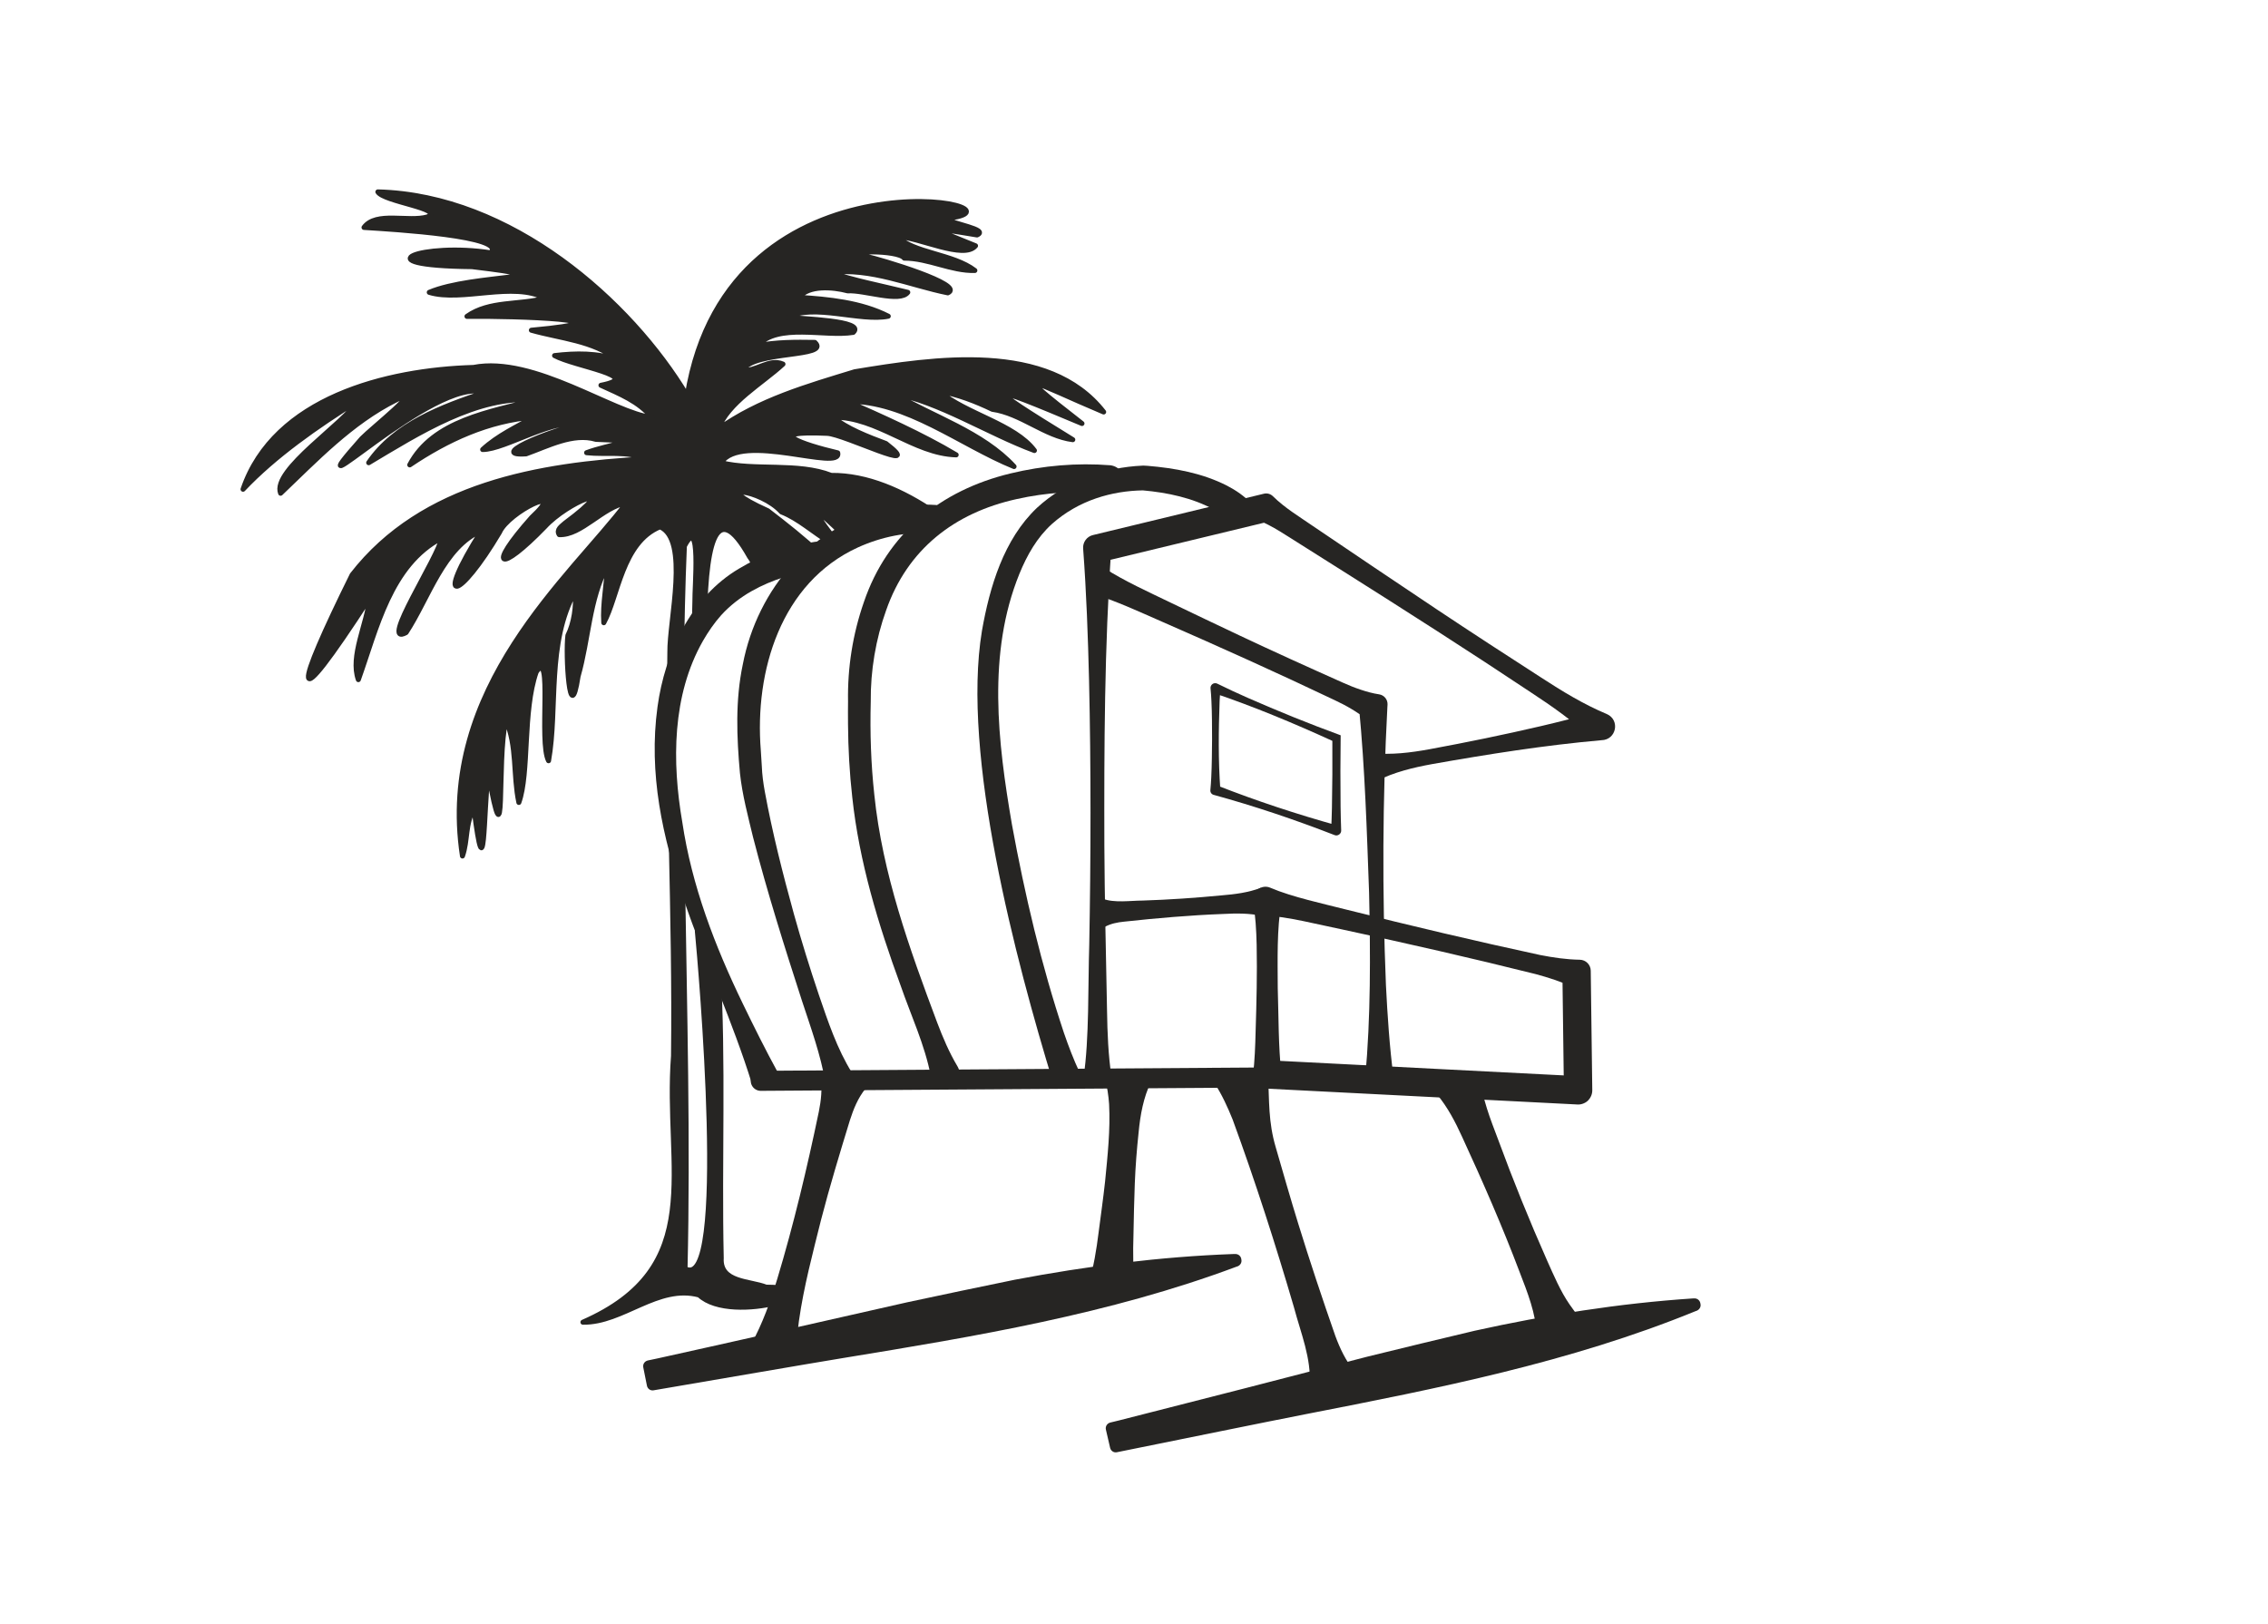 <svg xmlns="http://www.w3.org/2000/svg" id="Calque_4" data-name="Calque 4" viewBox="0 0 1359.31 973.3"><defs><style>      .cls-1 {        stroke-linecap: round;      }      .cls-1, .cls-2, .cls-3 {        stroke-width: 12px;      }      .cls-1, .cls-2, .cls-3, .cls-4, .cls-5 {        stroke: #262523;        stroke-linejoin: round;      }      .cls-1, .cls-3 {        fill: #f40090;      }      .cls-2 {        fill: #fff;      }      .cls-6 {        stroke-width: 0px;      }      .cls-6, .cls-4, .cls-5 {        fill: #262523;      }      .cls-4 {        stroke-width: 3px;      }    </style></defs><line class="cls-2" x1="826.73" y1="646.03" x2="826.73" y2="645.93"></line><g><path class="cls-4" d="M648.47,253.8h0c-46.7-36.3-28.9-24.5,13-6.9-33.2-42.6-102-31.9-149.2-24.1-28.4,8.7-57.3,16.9-81.9,34.5,5.6-15.9,26.5-27.6,38.9-39.1-8.3-3.7-16.7,5-24.1,3.5,6.5-11.7,53-7.4,43.2-16.5-11.7-.2-23.2-.2-34.5,2,12.4-13.9,40.4-5.2,57.5-8,7.8-7.2-31.7-8-39.1-9.1,15-8.3,43.6,2.8,60.1-.6-16.3-8.3-36-10.2-53.6-11.3,5.9-7.4,20.2-6.3,29.3-3.9,10-.6,31.3,7.2,36,.9-15-3.7-33.7-7.4-46.3-11.9,24.1-3,47.5,7.6,70.3,12.2,10.9-4.8-40.4-20-49.1-21.9-15.6-3.3,19.3-4.1,23,1.1,14.5,0,28.2,7.8,42.3,7.4-13-10-36.9-10.4-46.7-20.4,13.2.4,40.2,14.1,47.1,5.6-27.6-11.3-32.1-11.9.9-6.5,7.4-3.3-14.8-6.5-19.1-9.8,63.6-6.5-129.8-49.1-154.6,106.2-34.1-57-105.8-120.2-185.4-122.2,3.5,5.9,40.6,10.2,29.7,15-11.5,3.3-30.8-3.5-38,6.3,17.8,1.1,86.6,5.2,75.8,15.2-40.2-6.3-79,7.6-11.1,8.3,64.7,7.8.9,4.1-25.6,15.4,19.3,5.9,50.6-6.7,69.3,3.5-15.2,4.3-33.2,1.3-46.7,10.9,28.7-.4,105.3,2.2,38.6,8.3,17.6,5,36.9,6.1,51.9,17.8-12.4-4.3-25.2-4.1-38-2.6,11.9,6.5,54.5,12.6,27.8,17.8,11.3,5.2,22.6,9.6,30.6,19.3-22.8-2.4-70.8-37.1-107-30-51.9,1.5-119.4,18.2-138.1,73,18.9-20,44.3-37.8,69-53.2-7.4,13.2-51.9,41.7-46.5,55.6,20.8-19.8,42.3-42.6,69.3-56,19.1-9.8-15,17.4-20.6,23.2-46.2,52.1,44.1-38.4,73.6-27.6-25.8,8.7-53.6,18.9-69.5,42.1,29.5-17.6,65.4-40.6,99.7-37.6-26.7,7.2-61,12.2-75.1,38.9,22.6-15.2,47.1-26.5,74.5-28.7-10.6,6.1-21.7,11.1-30.8,19.5,13.7,0,43.6-20,61.2-15.2-10.6,0-61.4,19.5-35.2,17.8,13-4.6,28.2-12.8,41.9-8.7,30.4.9,7.6,3-5.6,8,11.9,1.3,24.1-1.3,35.6,3.7-63.6,3.5-134,15.2-176.1,69.5-34.1,69-39.3,90.5,10.6,13.5-1.7,16.1-11.9,35.2-6.9,49.3,10.9-30.4,19.1-68.8,49.9-84.9-1.3,10.6-37.8,65.8-21.3,56.7,13.5-20.6,22.4-51.5,45.4-61.2-29.5,46.7-13.7,42.1,10.6,1.1,5.4-12.4,41.7-29.7,19.3-8.9-27.4,30.8-19.3,33.6,7.8,5.6,13.7-15,47.5-28.4,12.2-2.2-2.2,2-5.4,3.9-3.5,6.9,13.2.6,26.1-16.7,40.4-19.1-33.2,44.1-113.8,110.7-98.4,211.7,3.3-9.3,1.5-19.5,6.9-28.4,6.7,53.2,5.6,2.8,8.5-21.7,11.3,61.9,4.8-6.5,10.6-31.5,6.9,15.6,4.3,33,7.8,49.5,6.3-17.4,2.2-54.7,10.4-78.2,10-14.8,1.5,41.9,7.4,53.2,5.6-31.3-1.3-70.8,15.9-101.4.9,8.7-.7,19.1-4.3,26.3-1.5,10.9,1.1,57.1,6.1,24.5,6.3-22.1,6.5-45.8,17.4-66.4,0,11.5-2.8,22.4-2,34.3,8.5-15.4,10.9-48.2,33.7-57.5,17.8,7.6,5.6,56.2,5.9,75.3-.1,8.9-.2,17.8-.2,26.6.8-2.4,1.8-4.7,2.8-7,1.1-3.7,2.6-7.3,4.3-10.9.3-24.2.8-48.4,1.8-72.4,10.2-19.8,6.1,25,6.3,33.4-.3,8.9-.4,17.6-.4,26.3,1.5-2.2,3-4.3,4.6-6.4.5-.6,1-1.1,1.5-1.4.2-51.2,6.1-83,27.1-45.5,1.6,2,3.7,6.5,5.9,11.8,3.6-1.6,7.1-3,11.2-3.2.1-.1.1-.2.2-.3-.7-3.6-1.3-7.1-1.9-10.7,2.1,2,4,4.2,5.7,6.6,5.6-4.5,13.7-5.9,21.3-5.7-9.9-9.3-20.7-17.8-31.5-26.1-37.1-16.7-4.3-13.2,8.2.7,10.5,4.1,19.3,12.5,29.5,18.5.7-.7,1.5-1.4,2.4-2-18.9-24.9-9.4-17,4.8-3.1,2.3-1.3,4.8-2.3,7.2-3.3-2.4-2.7-4.6-5.4-6.4-8.4,4.1,1.7,7.9,4,11.4,6.7,1.2-.4,2.3-.7,3.4-1,8.9-2.4,18-3.4,27.2-3.5,4.2-1.4,8.5-2.6,12.8-3.2-19.6-13.4-41.1-22.8-62.5-22.6-19.8-7.8-46-2.6-66-7.6,11.9-18.7,72.7,5.6,69.9-5.9-21.3-5-45.6-13.5-6.3-11.7,10.2.4,60.1,25.4,35.2,6.1-10.4-3.9-24.1-9.1-31.5-15.8,26.5-.2,48.2,21.9,73.6,22.6-20.4-12.2-45.2-23.2-65.4-32.1,35.4-.6,68,26.1,100.1,39.1-18.9-20.6-49.1-30-72.5-43.9,27.1,4.8,57.1,24.1,84.7,34.3-11.9-15.9-40.8-21.7-57.3-35.6,10.9,1.7,22.6,6.3,32.1,10.9,17.1,2.4,31.5,16.1,48.2,18.2-56.8-34.9-53.5-34.5,5.5-9.7Z"></path><path class="cls-4" d="M459.17,771.4c-9.8-3.9-27.8-2.6-26.9-17.4-1.3-58.4,1.5-117-2-175.5-4.4-4.3-6.9-10.6-9.1-16.1-1.1-2.7-2.1-5.5-3.1-8.3,0,1.4-.1,2.7-.1,4.1,2,20.8,19.3,217.5-7.4,202.1,1.8-75.9-.3-154.7-1.5-234-1.2-3.8-2.1-7.7-2.4-11.7-1.7-2.7-3.1-5.4-4.3-8.3.9,42.1,1.8,84.2,1.3,126.5-5.2,68.2,21.1,126.6-54.3,159.6,23.9.4,44.9-23,69.7-16.3,19.9,18.7,88.3-4.3,40.1-4.7Z"></path></g><line class="cls-3" x1="759.53" y1="643.93" x2="759.53" y2="643.33"></line><path class="cls-5" d="M394.03,814.63c40.8-9,110-24.6,149.9-33.7,21.5-4.6,42.9-9.1,64.4-13.5,43.3-8.2,87-13.8,131.1-15.4h1c1.5,0,2.7,1,3,2.4l.1.6c.3,1.4-.5,2.8-1.9,3.4l-.9.3c-75.7,28.3-155.8,41.6-235.2,54.6-20.3,3.3-89.2,15.2-113.9,19.4-1.6.3-3.1-.8-3.4-2.4l-2.2-11c-.3-1.6.7-3.1,2.3-3.5l5.7-1.2h0Z"></path><path class="cls-5" d="M450.73,805.73c6.8-12.4,11.4-25.4,15.5-38.8,9.9-32.8,18-66.9,25-100.5,1.4-7,2.2-13.9,1-21.1l26.1,6.8c-4.6,5.7-7.2,12.2-9.4,19-5.9,19.2-12.3,40.3-17.3,59.7-5,20.1-10.4,40.2-13.3,60.8-.9,6.9-1.6,13.8-1.6,21l-26-6.9h0Z"></path><path class="cls-5" d="M785.43,830.23c1.1-16.3-5.3-31.3-9.4-46.8-11-37.6-23.3-75.9-36.8-112.7-3-7.4-6.3-14.7-10.7-21.5l31-5.3c.7,16,.1,28.6,4.6,43.8,3.9,13.5,9.3,32.3,13.4,45.5,7,22.7,14.5,45.2,22.3,67.5,2.8,7.6,6.2,14.8,11.4,21.3l-25.8,8.2h0Z"></path><path class="cls-5" d="M921.53,800.23c-.5-13.2-5.6-25.9-10.3-38.1-10.4-27.5-22.2-54.4-34.5-81.1-4.1-9-8.7-17.8-15.1-25.5l25-10.3c1.1,13.1,6.2,25.7,10.8,37.9,9,24.5,18.8,48.7,29.4,72.6,3.9,8.7,8,18.4,13.4,26.2,1.9,2.8,3.9,5.5,6.2,8l-24.9,10.3h0Z"></path><path class="cls-5" d="M652.93,769.33c3.1-10.1,4.7-20.3,6-30.6,1.3-10.2,2.8-20.5,3.9-30.7,1.5-15.4,3.2-30.8,2.4-46.4-.4-5.3-1.1-10.5-2.7-15.7l26.9,2.1c-4.6,9.5-6.5,20-7.5,30.5-1.1,10.3-1.9,20.5-2.3,30.8-.4,10.3-.6,20.6-.8,31-.3,10.3-.4,20.7,1.2,31.1l-27.1-2.1h0Z"></path><path class="cls-3" d="M531.93,647.13c0-.1,0-.2-.1-.3"></path><line class="cls-3" x1="826.73" y1="647.43" x2="826.73" y2="647.33"></line><path class="cls-6" d="M649.43,645.53c3.46-22.58,2.63-56.09,3.4-79.2.98-52.01,1.08-106.55-.11-158.39-.64-26.3-1.59-52.94-3.55-79.2-.29-3.82,2.26-7.21,5.87-8.07l.59-.14s100.6-24.33,100.6-24.33c0,0,1.33-.32,1.33-.32,1.96-.47,3.94.15,5.29,1.46,7.24,7.13,15.8,12.23,24,17.89,23,15.61,51.39,34.68,74.37,50.03,20.58,13.69,41.71,27.46,62.53,40.85,12.6,8.19,25.29,15.96,39.27,21.82,8.13,3.55,5.76,15.5-3.17,15.68-34.1,3.01-67.88,8.38-101.56,14.33-11.34,2.07-22.43,4.75-32.92,9.92,0,0-3.01-16.51-3.01-16.51,11.64,1.15,22.96-.25,34.3-2.31,11.2-2.07,22.37-4.25,33.53-6.55,22.33-4.65,44.58-9.64,66.56-15.83,0,0-3.17,15.68-3.17,15.68-10.99-10.45-23.2-18.95-35.76-27.2-36.86-24.58-75.44-49.2-112.97-72.89,0,0-25.27-15.95-25.27-15.95-8.47-5.24-16.59-11.03-26.02-14.79,0,0,6.62,1.14,6.62,1.14s-100.6,24.29-100.6,24.29c0,0,6.46-8.22,6.46-8.22-4.11,59.21-4.31,118.86-4.15,178.2.12,28.48,1.04,70.43,1.61,99,.21,13.2.71,26.4,2.69,39.6h-16.79Z"></path><path class="cls-6" d="M557.9,645.02c-3.64-18.99-11.95-36.47-18.22-54.66-13.3-36.28-24.73-73.89-28.88-112.57-1.65-14.53-2.43-29.12-2.55-43.72-.06-4.02-.02-10.81.02-13.62-.36-20.34,2.8-40.39,9.49-59.62,14.04-41.26,46.06-67.02,87.88-77.1,19.61-4.73,39.83-6.47,59.93-4.89,11.3,1.68,9.41,17.89-2.01,16.88-18.06-1.83-36.58-.58-54.25,3.38-37.36,8.26-65.4,30.11-78.17,66.54-6.28,17.37-9.44,36.35-9.26,54.83-.49,18.62.11,37.33,2.14,55.84,4.85,47.26,21.05,92.26,37.69,136.56,3.41,9,7.16,17.83,12.12,26.15,2.48,4.08,1.18,9.4-2.9,11.88-5.04,3.19-12.08-.02-13.01-5.89h0Z"></path><path class="cls-6" d="M631.18,648.84c-22.33-73.01-55.07-196.24-42.65-270.84,4.64-26.31,13.02-54.76,33.01-73.7,17.15-15.79,40.26-24.29,63.37-25.25.25-.02.49-.02.74,0,0,0,2.24.13,2.24.13,16.3,1.35,32.76,4.37,47.51,11.88,5.33,2.77,10.61,6.32,15.16,11.24,0,0-12.76,11.23-12.76,11.23-2.58-3.05-6.08-5.84-10.15-8.1-12.98-7.09-28-10.23-42.68-11.54-18.42.3-38.41,5.79-54.54,20.17-8.9,8.07-14.89,18.64-19.49,29.91-19.32,47.62-12.96,100.67-4.45,150.12,7.73,42.18,17.59,84.19,31.16,124.9,2.78,8.07,5.85,16.11,9.37,23.62,0,0-15.82,6.23-15.82,6.23h0Z"></path><path class="cls-6" d="M945.39,661.92l-185.87-9.49-1.42-.07c-4.15-.21-7.34-3.75-7.13-7.89,1.06-8.81,1.36-17.62,1.58-26.43.54-17.26.97-34.53.62-51.8-.21-8.67-.67-17.31-2.15-25.9-1.15-5.83,5.04-10.73,10.43-8.28,12.67,5.47,32.29,9.69,45.8,13.14,38.47,9.65,77.06,18.78,115.83,27.14,7.79,1.52,15.66,2.7,23.77,2.83,3.61.06,6.5,2.98,6.55,6.56l.02,1.61.9,69.99c.06,4.69-3.7,8.55-8.39,8.61-4.69.06-8.55-3.7-8.61-8.39l-.9-69.99,6.57,8.17c-7.34-3.47-14.92-5.87-22.58-7.95-38.48-9.61-77.14-18.44-115.92-26.75-13.71-2.75-33.01-7.84-46.9-8.41,0,0,10.42-8.28,10.42-8.28-2.82,17.13-2.25,34.51-2.2,51.8.55,17.29.32,34.56,2.2,51.8,0,0-8.5-8.5-8.5-8.5.88-.03,2.24.08,3.13.11,5.17.26,15.11.78,20.4,1.04,42.14,2.24,120.34,6.1,163.2,8.36,11.15.98,10.5,17.07-.87,16.98h0Z"></path><polyline class="cls-1" points="455.95 647.74 758.91 645.73 945.83 653.43"></polyline><path class="cls-6" d="M756.85,549.03c-8.06-1.85-15.99-1.69-23.9-1.28-19.65.74-39.64,2.48-59.21,4.6-4.07.41-7.98,1.16-11.69,3.18,0,0-1.16-16.96-1.16-16.96,6.72,2.71,16.82,1.15,23.89,1.14,7.92-.26,15.83-.65,23.73-1.18,7.9-.52,15.79-1.18,23.68-1.93,7.89-.67,15.77-1.6,23.5-4.53l1.16,16.96h0Z"></path><path class="cls-6" d="M661.37,340.21c12.86,8.21,26.69,14.39,40.37,21.01,13.65,6.58,27.34,13.07,41.03,19.55,19.78,9.33,41.92,19.38,62.02,28.32,3.46,1.55,6.96,2.99,10.58,4.19,3.61,1.21,7.3,2.26,11.2,2.84,3.06.46,5.23,3.18,5.04,6.22l-.09,1.36c-2.93,55.51-3.13,111.11-.87,166.63.94,18.5,2.15,36.99,4.57,55.46,0,0-17,.28-17,.28,3.38-37.01,3.15-74.04,2.33-111.11-1.35-37.04-2.47-74.04-6.03-110.98,0,0,4.95,7.58,4.95,7.58-2.98-2.58-6.18-4.69-9.45-6.65-3.27-1.96-6.64-3.69-10.07-5.3-34-16.2-68.99-31.95-103.45-47.01-13.93-6.07-27.63-12.54-42.23-16.94,0,0,7.1-15.45,7.1-15.45h0Z"></path><path class="cls-6" d="M494.73,648.92c-2.82-16.74-8.84-33.18-14.11-49.24-10.5-32.43-20.75-64.86-29.27-97.9-3.06-12.7-6.46-25.31-7.87-38.45-1.95-21.56-2.85-43.55,1.72-65.2,8.71-45.28,41.65-84.14,87.99-93.29,9.11-1.86,18.5-2.85,27.81-2.2,11.53,1.42,9.78,17.93-1.81,16.9-15.37-1.05-31.05,2.19-45.04,8.55-46.09,21.09-62.02,74.05-58.16,121.7.14,2.07.46,7.46.6,9.47.17,4.9.88,10.07,1.77,15.01,4.54,24.74,10.78,49.3,17.49,73.61,4.55,16.26,9.54,32.4,14.95,48.4,5.41,15.79,10.92,32.37,19.83,46.64,2.52,4.07,1.27,9.41-2.8,11.93-5.07,3.28-12.23.01-13.11-5.94h0Z"></path><path class="cls-6" d="M450.69,649.63c-22.73-73.72-67.59-146.08-56.61-226.07,4.37-32.06,19.94-65.7,48.77-82.73,13.88-8.39,29.3-13.69,45.28-16.06.44-.07,1.32-.16,1.77-.21,0,0,1.38,16.94,1.38,16.94l-1.12.1c-13.72,1.57-27.43,5.79-39.45,12.53-6.98,3.92-13.24,8.79-18.54,14.63-4.17,4.69-7.74,9.91-10.87,15.35-18.54,32.57-18.6,72.5-12.36,108.67,5.65,38.01,19.54,74.22,36.25,108.71,6.78,13.98,13.69,27.89,21.17,41.55,0,0-15.67,6.58-15.67,6.58h0Z"></path><path class="cls-6" d="M803.52,440.67c-.21,14.31-.19,28.5-.05,42.77.09,4.73.16,9.46.36,14.2.15,2.05-2.06,3.63-3.95,2.84-23.73-9.22-47.85-17.36-72.4-24.1-1.32-.3-2.19-1.54-2.05-2.85.25-2.54.4-5.08.53-7.62.38-7.62.41-15.25.49-22.87-.03-7.63-.02-15.26-.39-22.88-.12-2.54-.27-5.08-.53-7.63-.15-1.55.98-2.93,2.53-3.09.58-.06,1.13.06,1.61.32,6,2.95,12,5.75,18.06,8.41,18.43,8.1,36.59,15.45,55.8,22.5h0ZM798.53,444c-22.79-10.41-47.18-20.61-71.15-28.69,0,0,4.14-2.77,4.14-2.77-.26,2.54-.42,5.08-.55,7.62-.64,17.78-.84,35.62.45,53.38,0,0-2.05-2.85-2.05-2.85,23.69,9.32,47.88,17.26,72.4,24.1,0,0-3.95,2.84-3.95,2.84.23-4.47.34-8.95.46-13.45.24-13.37.36-26.83.25-40.18h0Z"></path><path class="cls-5" d="M671.15,851.66c40.51-10.23,109.21-27.91,148.81-38.21,21.35-5.25,42.61-10.39,63.96-15.44,43.03-9.5,86.54-16.42,130.57-19.35l1-.03c1.5-.05,2.73.92,3.07,2.31l.12.6c.34,1.39-.42,2.81-1.8,3.46l-.89.33c-74.81,30.57-154.47,46.29-233.44,61.68-20.19,3.91-88.7,17.89-113.26,22.83-1.59.35-3.12-.71-3.47-2.3l-2.53-10.93c-.35-1.59.61-3.12,2.19-3.57l5.66-1.37h0Z"></path></svg>